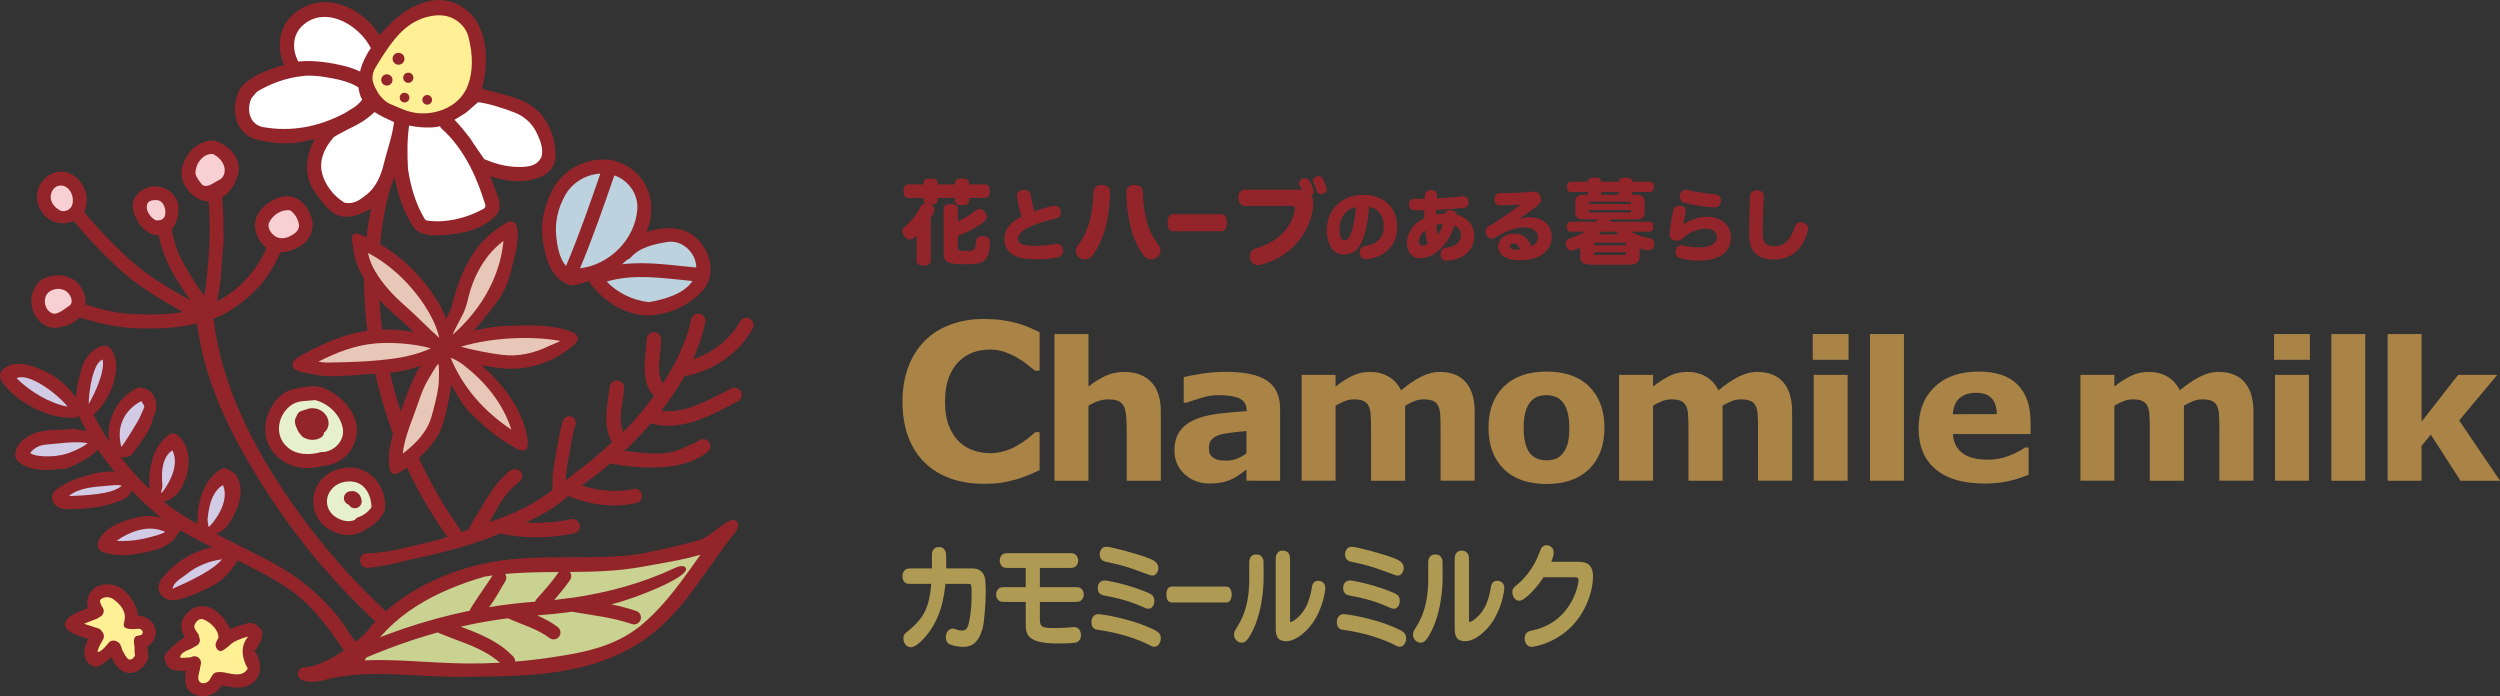 <?xml version="1.0" encoding="utf-8"?>
<!-- Generator: Adobe Illustrator 23.0.1, SVG Export Plug-In . SVG Version: 6.00 Build 0)  -->
<svg version="1.1" id="レイヤー_1" xmlns="http://www.w3.org/2000/svg" xmlns:xlink="http://www.w3.org/1999/xlink" x="0px"
	 y="0px" width="436.038px" height="121.437px" viewBox="0 0 436.038 121.437" style="enable-background:new 0 0 436.038 121.437;"
	 xml:space="preserve">
<rect x="0" y="0" width="436.038" height="121.437" fill="#333333" stroke="none"/>
<style type="text/css">
	.st0{fill:#93252A;}
	.st1{fill:#F8D0D3;}
	.st2{fill:#FFF095;}
	.st3{fill:#BCD3DF;}
	.st4{fill:#CAD291;}
	.st5{fill:#E7C8B8;}
	.st6{fill:#FFFFFF;}
	.st7{fill:#E6F0CE;}
	.st8{fill:#D1CBE5;}
	.st9{fill:#AE9A52;}
	.st10{fill:#A98446;}
</style>
<g>
	<g>
		<g>
			<g>
				<path class="st0" d="M72.633,111.305c-8.257-6.817-15.495-14.638-21.661-23.479c-6.775-9.71-12.32-20.471-13.745-32.242
					c2.324-0.854,4.449-2.299,6.375-4.027c2.763-2.476,4.558-5.498,5.811-8.813c0.223-0.653-0.123-1.366-0.777-1.589
					c-0.653-0.223-1.366,0.124-1.589,0.777c-1.623,4.447-4.934,8.537-9.213,10.625c0.854-3.324,0.762-6.881,1.163-10.28
					c-0.032-3.152-0.004-6.302-0.415-9.439c-0.062-0.668-0.648-1.153-1.315-1.091c-0.668,0.062-1.154,0.647-1.092,1.315
					c0.403,3.057,0.438,6.088,0.359,9.197c-0.04,1.791-0.211,3.468-0.402,5.293c-0.148,1.385-0.241,2.743-0.519,4.045
					c-1.264-1.644-2.295-3.475-3.385-5.269c-1.515-2.488-2.241-5.257-2.491-8.093c-0.101-0.661-0.711-1.125-1.372-1.024
					c-0.663,0.092-1.122,0.706-1.029,1.368c0.264,3.898,1.731,7.518,3.872,10.795c0.656,1.006,1.287,2.032,1.973,3.011
					c-3.766-2.16-7.543-4.3-10.778-7.293c-3.713-3.443-7.145-7.08-10.03-11.2c-0.373-0.557-1.124-0.708-1.682-0.335
					c-0.557,0.373-0.708,1.124-0.335,1.681c2.975,4.255,6.51,8.016,10.335,11.577c3.365,3.126,7.295,5.371,11.216,7.628
					c-3.144,0.497-6.365,0.505-9.567,0.281c-2.897-0.206-5.621-1.032-8.398-1.91c-1.332-0.426-2.422-1.24-3.591-1.933
					c0.006,0,0.013-0.007,0.02-0.007c-0.568-0.36-1.317-0.187-1.671,0.374c-0.36,0.568-0.188,1.317,0.374,1.67
					c1.711,1.226,3.585,2.112,5.643,2.705c3.11,0.895,6.164,1.578,9.373,1.649c3.578,0.074,6.786-0.007,10.263-0.85
					c1.397,10.99,6.734,21.091,12.8,30.318c6.572,10.015,14.626,18.871,23.809,26.49c0.524,0.467,1.329,0.407,1.797-0.116
					C73.216,112.577,73.157,111.772,72.633,111.305z"/>
				<path class="st0" d="M9.799,30.04c-2.489,0.59-3.992,3.33-3.118,5.742c1.103,3.025,4.393,4.134,7.096,2.219
					c1.356-0.803,1.488-3.228,1.231-4.254C14.435,31.438,12.288,29.45,9.799,30.04z"/>
				<path class="st1" d="M12.645,34.323c0.428,2.378-1.479,2.74-2.121,2.408C9.481,36.198,8.608,35.1,8.89,33.897
					c0.194-0.797,0.725-1.463,1.575-1.537C11.603,32.265,12.464,33.32,12.645,34.323z"/>
				<path class="st0" d="M30.951,35.214c-0.789-2.158-3.28-3.315-5.465-2.412c-1.489,0.608-2.621,2.082-2.284,3.709
					c0.476,2.299,2.482,5.05,5.104,4.398C30.486,40.746,31.647,37.144,30.951,35.214z"/>
				<path class="st1" d="M27.134,38.419c-1.003-0.56-1.825-1.825-1.439-2.865c0.225-0.587,1.06-0.704,1.71-0.646
					c0.747,0.068,1.187,0.728,1.342,1.384C29.01,37.351,28.841,38.63,27.134,38.419z"/>
				<path class="st0" d="M38.544,24.98c-0.598-0.295-1.164-0.588-1.933-0.46c-2.292,0.368-3.881,1.923-4.671,4.076
					c-0.409,1.097-0.375,2.201,0.047,3.234c0.703,1.723,2.352,3.145,4.221,3.301c0.655,0.076,3.96-0.203,5.301-4.644
					C42.186,28.242,40.587,25.984,38.544,24.98z"/>
				<path class="st1" d="M38.13,31.441c-0.846,0.383-1.793,1.283-2.659,0.906c-0.323-0.091-1.385-1.62-1.38-2.108
					c0.031-2.034,1.605-3.543,3.063-3.378c0.931,0.483,1.712,1.256,1.966,2.259C39.34,30.017,39.068,31.018,38.13,31.441z"/>
				<path class="st0" d="M51.773,34.63c-1.144-0.626-2.546-0.466-3.704,0.059c-2.024,0.914-3.942,2.762-3.56,5.228
					c0.483,3.117,3.713,5.611,7.939,2.953c1.526-0.925,2.426-2.797,1.977-4.548C54.029,36.808,53.19,35.422,51.773,34.63z"/>
				<path class="st1" d="M52.138,39.173c0.125,0.791-0.513,1.467-1.191,1.818c-0.045,0.036-1.897,1.3-3.343-0.098
					c-0.549-0.531-1.01-1.363-0.633-2.134c0.663-1.325,2.117-2.279,3.642-2.079C51.447,37.288,51.976,38.162,52.138,39.173z"/>
				<g>
					<g>
						<path class="st0" d="M12.27,48.478c-1.275-0.574-2.674-0.573-3.961-0.186c-2.388,0.724-3.358,3.576-2.564,5.88
							c0.474,1.365,1.437,2.447,2.94,2.908c0.616,0.184,1.204,0.105,1.775-0.005c4.687-0.905,4.6-4.313,4.394-5.219
							C14.514,50.417,13.678,49.104,12.27,48.478z"/>
						<path class="st1" d="M9.319,54.701c-1.642-0.405-2.072-2.992-0.597-3.912c1.024-0.651,2.58-0.555,3.346,0.538
							c0.555,0.791,0.708,1.805-0.319,2.214C11.497,53.766,10.029,54.876,9.319,54.701z"/>
					</g>
				</g>
			</g>
			<g>
				<path class="st0" d="M68.065,25.788c-4.877,11.104-5.556,23.736-3.414,35.553c2.042,11.234,6.264,22.138,12.835,31.504
					c0.176,0.252,0.651,0.925,1.088,1.253c0.509,0.381,1.133,0.313,1.464,0.179c0.862-0.347,1.127-0.565-0.383-2.804
					C72.551,81.25,68.071,69.208,66.586,56.875c-1.214-10.073-0.524-20.641,3.639-30.028c0.293-0.587,0.052-1.312-0.545-1.604
					C69.083,24.95,68.358,25.192,68.065,25.788L68.065,25.788z"/>
				<path class="st0" d="M96.903,27.139c-0.034-3.75-1.683-7.438-5.159-9.266c-2.446-1.292-7.737-2.246-7.678-2.468
					c0.897-3.4,1.044-7.071-0.256-10.319c-1.341-3.338-5-5.908-9.203-4.842c-3.553,0.901-6.079,3.202-8.436,5.919
					c-2.924-4.828-9.296-7.794-14.412-4.161c-3.063,2.184-3.656,6.144-2.217,9.347c-5.738,1.479-7.448,3.815-7.448,3.815
					c-2.022,3.1-1.409,8.131,2.611,9.159c2.831,0.715,5.624,0.952,8.508,0.31c0.572-0.132,1.149-0.266,1.727-0.407
					c-0.899,1.553-1.424,3.31-1.385,5.141c0.036,1.681,0.629,3.259,1.701,4.618c1.303,1.644,2.529,3.624,4.74,3.808
					c1.693,0.132,3.247-0.577,4.708-1.402c2.163-1.206,3.346-3.305,4.107-5.567c0.531,2.97,1.472,5.861,3.156,8.551
					c0.865,1.385,2.532,1.737,4.058,1.687c3.672-0.124,7.953-0.674,10.557-3.592c0.971-1.072,0.507-2.534,0.057-3.75
					c-0.375-0.998-0.761-1.997-1.171-2.985c3.001,0.975,6.212,1.343,9.18-0.042C96.019,30.06,96.913,28.626,96.903,27.139z"/>
				<path class="st2" d="M81.613,14.874c0.884-2.384,0.917-5.218,0.097-8.424c-0.482-1.878-2.15-3.369-4.153-3.708
					c-1.633-0.278-4.476,0.127-7.064,2.362c-2.282,1.972-4.396,5.736-4.886,6.49c-1.309,2.019-0.301,3.446,0.264,4.488
					c0.233,0.497,1.334,1.74,2.157,2.044c0.352,0.139,0.719,0.3,1.075,0.456c0.76,0.333,1.547,0.677,2.396,0.9
					C75.167,20.467,80.079,18.986,81.613,14.874z"/>
			</g>
			<g>
				<path class="st0" d="M118.122,39.92c-1.771-0.254-3.64-0.044-5.377,0.557c1.676-3.837,0.911-8.323-2.529-10.962
					c-0.99-0.754-2.084-1.24-3.217-1.491c-0.042-0.024-0.081-0.05-0.125-0.069c-0.232-0.099-0.48-0.118-0.711-0.07
					c-3.879-0.462-8.014,1.695-9.866,5.326c-1.358,2.671-2,5.472-1.662,8.334c0.351,3.151,1.448,7.408,5.055,8.238
					c0.509,0.115,2.473-0.66,3.048-0.783c0.041,0.14,0.106,0.276,0.203,0.397c2.62,3.594,7.177,6.225,11.648,5.498
					c2.838-0.456,5.502-1.689,7.639-3.859c1.271-1.287,1.909-3.059,1.674-4.807C123.504,43.212,121.235,40.36,118.122,39.92z"/>
				<g>
					<path class="st3" d="M116.423,42.2c2.54-0.411,4.937,1.863,5.011,4.334c0.001,0.042-0.001,0.082,0,0.123
						c-4.256-0.385-8.67-1.088-12.924-0.567c0.296-0.251,0.582-0.514,0.859-0.789c0.206-0.047,0.403-0.146,0.565-0.305
						C111.558,43.1,114.106,42.58,116.423,42.2z"/>
					<path class="st3" d="M98.572,34.053c1.261-2.257,3.674-3.642,6.142-3.77c-1.885,5.41-3.745,10.846-5.997,16.119
						c-1.154-1.333-1.523-3.495-1.702-5.157C96.755,38.766,97.313,36.305,98.572,34.053z"/>
					<path class="st3" d="M101.163,46.795c2.231-5.306,4.105-10.757,5.987-16.204c2.346,0.8,4.172,3.156,4.011,5.823
						C110.82,41.728,106.304,46.192,101.163,46.795z"/>
					<path class="st3" d="M113.177,52.698c-2.745-0.297-5.446-1.579-7.355-3.589c4.847-1.437,9.974-0.555,14.945-0.098
						C119.304,51.288,115.743,52.258,113.177,52.698z"/>
				</g>
			</g>
			<g>
				<path class="st0" d="M25.871,114.537l-0.05-0.717c-0.066-0.35-0.084-0.712-0.138-1.066c0.899-0.469,1.499-1.439,1.482-2.467
					c-0.013-1.739-1.516-2.851-3.083-2.894c-0.125-1.635-1.173-3.193-2.338-4.311c-1.006-0.964-2.471-1.35-3.861-1.101
					c-0.648,0.116-1.247,0.367-1.721,0.894c-0.775,0.85-1.239,1.993-0.792,3.198c-1.223,0.437-2.464,0.872-3.48,1.713l-0.384,0.526
					c-0.273,0.454-0.194,1.03,0.172,1.396l0.408,0.378c1.009,0.685,2.174,0.99,3.315,1.347c-0.696,1.338-1.092,2.97-0.024,4.224
					l0.874,0.565c0.264,0.111,0.577,0.116,0.849,0.005l0.611-0.292c0.608-0.391,1.172-0.835,1.723-1.295
					c0.448,0.974,1.018,1.895,2.009,2.432c1.499,0.815,3.232-0.121,4.015-1.465l0.23-0.363
					C25.825,115.031,25.882,114.794,25.871,114.537z"/>
				<path class="st2" d="M22.421,114.98c-0.491-0.299-0.698-0.944-1.023-1.447l-0.369-0.993c-0.098-0.269-0.302-0.48-0.545-0.614
					l-0.169-0.081c-0.39-0.193-0.863-0.159-1.209,0.095c0,0-1.633,2.111-2.102,1.704l-0.017,0.011l-0.001-0.001
					c0.1-0.328,0.218-0.665,0.359-0.981l0.638-1.165c0.249-0.449,0.156-0.988-0.189-1.344c-0.14-0.276-0.39-0.49-0.689-0.581
					l-0.602-0.183l0.014,0.004c-0.616-0.198-1.236-0.4-1.854-0.607c0.735-0.329,1.503-0.586,2.249-0.885l0.774-0.481
					c0.385-0.331,0.506-0.877,0.304-1.341l-0.382-0.609c-0.042-0.402-0.519-0.845,0.393-1.194c0.662-0.262,1.372-0.091,1.879,0.303
					c1.065,0.817,2.226,2.007,1.811,3.762c-0.012,0.038-0.014,0.076-0.022,0.114c-0.102,0.244-0.125,0.524-0.031,0.796
					c0.206,0.6,2.064,0.48,2.383,0.412c0.347-0.059,0.762,0.098,0.887,0.568c0.032,0.144-0.127,0.32-0.209,0.489l-0.835,0.194
					c-0.049,0.014-0.117,0.039-0.17,0.068c-0.58,0.286-0.223,1.858-0.223,1.858c-0.019,0.308,0.008,0.614,0.006,0.913l0.077,0.573
					l-0.19,0.289C23.147,114.903,22.761,115.188,22.421,114.98z"/>
			</g>
			<g>
				<path class="st0" d="M44.336,113.455c0.623-0.378,0.799-1.056,1.145-1.652c0.19-0.33,0.203-0.715,0.27-1.083l-0.039-0.609
					c-0.05-0.374-0.835-0.986-0.973-1.118l-0.559-0.274c-0.214-0.081-0.432-0.102-0.652-0.064l-0.41,0.069
					c-0.926,0.275-2.019,0.555-2.996,1.001c-0.188-0.493-0.455-0.966-0.779-1.403c-1.031-1.419-2.439-2.729-4.316-2.598
					c-1.452,0.111-2.645,1.136-3.195,2.402c-0.425,0.989-0.144,2.073,0.373,3.012c-1.105,0.629-2.024,1.541-2.923,2.423
					l-0.368,0.426c-0.241,0.3-0.32,0.709-0.197,1.09l0.175,0.501c0.03,0.099,0.064,0.184,0.116,0.259l0.306,0.466
					c0.151,0.24,0.385,0.401,0.658,0.484l0.528,0.131c0.643,0.092,1.299,0.125,1.948,0.088c-0.296,1.521-0.325,3.134,1.242,4.004
					c1.696,0.942,4.056,0.269,4.965-1.46c1.442,0.215,2.863,0.666,4.404,0.116C45.851,118.679,45.844,115.467,44.336,113.455z"/>
				<path class="st2" d="M38.506,117.205l-0.654,0.04c-0.279,0.034-0.533,0.181-0.718,0.393l-0.433,0.689
					c0.004-0.014,0.008-0.027,0.013-0.041c-0.238,0.779-1.327,1.119-1.812,0.702c-0.689-0.583-0.075-1.665,0.001-2.553l0.15-0.686
					c0.014-0.145,0.005-0.312-0.04-0.46c-0.174-0.606-0.798-0.959-1.403-0.786l-0.47,0.171c-0.434,0.003-0.849,0.04-1.277,0.074
					l-0.444-0.059c0.056-0.811,0.947-1.127,1.934-1.549l1.082-0.611c0.274-0.215,0.437-0.554,0.442-0.911l-0.256-0.974
					c-0.303-0.526-0.899-1.02-0.689-1.613c0.227-0.648,0.882-1.329,1.665-0.957c1.212,0.56,2.555,1.808,2.503,3.193
					c-0.186,0.264-0.337,0.556-0.444,0.884c-0.183,0.601,0.159,1.243,0.761,1.426c0.344,0.105,1.785-1.098,1.818-1.198
					c0.677-0.605,1.662-0.911,2.515-1.216l0.531-0.12c-1.44,1.689-1.084,3.761-0.068,5.561
					C42.165,118.378,40.081,117.326,38.506,117.205z"/>
			</g>
			<g>
				<path class="st0" d="M126.455,91.248c-0.258,0.171-3.434,2.689-4.24,2.878c-2.538,0.784-9.511,2.321-10.405,2.457
					c-9.32,1.38-18.633-0.322-27.845,1.808c-7.663,1.774-15.193,5.602-20.023,11.805c-0.642,0.874-6.782,6.108-10.903,6.188
					c-0.663,0.065-1.135,0.651-1.069,1.314c0.107,1.094,1.95,1.465,3.969,1.057c8.071-2.265,16.102-0.624,24.57-0.703
					c11.099-0.112,22.285-0.004,31.688-6.362c7.091-4.802,10.834-12.444,16.056-18.863C129.26,91.593,128.688,89.767,126.455,91.248
					z"/>
				<path class="st4" d="M112.132,108.793c-3.815,3.28-8.42,4.608-13.137,5.416c-6.593,1.122-12.925,1.702-19.809,1.462
					c-5.352-0.174-10.494-0.723-15.578-0.494c4.106-7.927,12.68-12.242,20.957-14.613c9.108-1.537,18.384-0.013,27.533-1.725
					c3.378-0.625,6.778-1.119,10.073-2.092C119.162,100.93,116.307,105.221,112.132,108.793z"/>
				<path class="st0" d="M119.629,99.087c-0.297-0.592-1.313-0.329-1.905-0.032c-5.68,2.665-11.699,4.303-17.928,5.204
					c-0.124-0.023-2.551,0.329-3.121,0.39c0.966-1.114,1.883-2.265,2.739-3.468c0.385-0.545,0.264-1.297-0.281-1.683
					c-0.544-0.386-1.3-0.25-1.686,0.295c-1.132,1.655-2.472,3.139-3.798,4.627c-0.154,0.146-0.255,0.328-0.312,0.522
					c-2.719,0.198-5.399,0.52-8.046,0.956c1.111-1.395,1.905-3.039,2.853-4.535c0.331-0.572,0.143-1.309-0.429-1.64
					c-0.569-0.345-1.309-0.143-1.654,0.426c-1.154,1.82-4.166,5.993-4.132,6.368c-7.871,1.605-15.432,4.226-22.719,7.68
					c-0.639,0.163-1.022,0.832-0.845,1.473c0.178,0.642,0.85,1.011,1.477,0.83c5.349-2.527,10.837-4.625,16.494-6.189
					c4.011,1.752,8.449,2.709,11.59,5.977c0.541,0.401,1.29,0.294,1.691-0.247c0.398-0.526,0.276-1.279-0.251-1.676
					c-2.498-2.578-5.746-3.838-9.016-5.068c2.706-0.616,5.451-1.106,8.238-1.459c0.072,0.044,0.149,0.082,0.233,0.111
					c2.382,1.051,4.965,1.762,7.068,3.366c0.548,0.371,1.289,0.231,1.664-0.331c0.371-0.548,0.217-1.292-0.331-1.664
					c-1.087-0.813-2.281-1.433-3.516-1.978c2.034-0.154,4.052-0.363,6.051-0.645c3.535,0.623,7.129,0.985,10.536,2.173
					c0.641,0.161,1.297-0.214,1.459-0.855c0.179-0.653-0.21-1.312-0.852-1.474c-1.406-0.489-2.841-0.839-4.29-1.125
					C110.618,104.471,120.389,100.601,119.629,99.087z"/>
			</g>
			<g>
				<path class="st0" d="M92.058,76.896c-0.724-5.276-4.155-9.704-8.111-13.217c1.059,0.213,2.135,0.394,3.242,0.521
					c4.607,0.534,9.018-0.858,12.507-3.684c1.92-1.507,0.954-2.223-0.181-2.711c-3.176-1.193-6.574-1.054-9.964-1.006
					c-2.352,0.031-4.642,0.323-6.873,0.861c1.46-1.733,2.929-3.469,4.291-5.406c1.283-1.82,1.901-3.787,2.417-5.984
					c0.538-2.301,1.242-4.586,0.744-6.849c-0.208-0.621-0.872-0.947-1.492-0.738c-0.255,0.086-0.957,0.574-1.112,0.704
					c-4.936,2.977-7.359,8.336-8.703,13.97c-0.194,0.82-0.664,1.499-0.998,2.263c-0.903-2.401-2.411-4.617-4.02-6.581
					c-2.695-3.305-6.174-6.065-10.11-7.763c-0.665-0.22-2.91-1.705-2.165,1.391c0.206,3.443,2.032,6.427,4.137,9.033
					c1.076,1.341,2.329,2.446,3.673,3.604c1.002,0.859,1.924,1.742,2.836,2.61c-2.252-0.409-4.55-0.551-6.885-0.353
					c-4.694,0.393-8.897,2.28-12.912,4.512c-1.445,0.705-2.332,2.304,0.469,2.902c1.36,0.173,2.663,0.577,4.046,0.631
					c2.963,0.118,5.803-0.324,8.748-0.413c2.669-0.084,5.34-0.511,7.824-1.424c-0.378,0.458-0.725,0.95-0.999,1.523
					c-1.121,2.304-1.845,4.431-2.687,6.769c-1.134,3.144-2.316,6.326-1.846,9.642c0.017,0.082,0.237,1.73,2.041,0.522
					c2.488-1.679,4.785-3.633,6.402-6.256c1.27-2.05,2.282-8.162,2.341-8.914c0.463,0.964,1.88,3.47,2.921,4.546
					c2.287,2.371,4.788,4.582,7.671,6.201C91.007,78.836,92.169,79.138,92.058,76.896z"/>
				<path class="st5" d="M97.706,59.466c-0.353,0.264-1.51,0.657-1.904,0.85c-2.569,1.265-5.292,1.925-8.234,1.575
					c-2.242-0.274-5.079-0.849-7.17-1.414C85.478,58.924,92.489,58.496,97.706,59.466z"/>
				<path class="st5" d="M87.818,42.013c-0.298,3.204-1.693,10.011-8.867,16.377c0.373-1.086,1.562-2.992,2.016-4.08
					c0.499-1.217,0.707-2.507,1.102-3.788C83.14,47.134,85.03,44.107,87.818,42.013z"/>
				<path class="st5" d="M70.637,53.32c-2.106-1.836-3.816-3.692-5.231-6.05c-0.604-1.001-0.98-2.065-1.234-3.164
					c2.978,1.556,5.609,3.791,7.775,6.349c1.958,2.299,4.026,5.493,4.676,8.483C74.76,57.324,72.597,55.017,70.637,53.32z"/>
				<path class="st5" d="M57.063,63.236c-0.516,0.005-1.027-0.064-1.537-0.157c3.116-1.579,6.349-2.863,9.926-3.176
					c3.042-0.266,6.803,0.06,9.679,0.839c-1.579,0.8-4.089,1.448-5.877,1.713C65.143,63.061,61.168,63.184,57.063,63.236z"/>
				<path class="st5" d="M75.364,72.307c-0.728,2.927-2.804,5.048-5.106,6.808c0.222-2.195,1.022-4.377,1.831-6.485
					c0.908-2.342,1.456-4.663,2.792-6.761c0.407-0.633,1.06-1.885,1.562-2.433c0.212,0.694,0.089,2.126,0.098,2.867
					C76.56,68.105,75.443,72.004,75.364,72.307z"/>
				<path class="st5" d="M78.598,62.409c0.405,0.121,1.312,0.552,2.177,1.198c3.822,2.962,6.909,6.656,8.422,11.335
					C84.481,71.801,80.772,67.657,78.598,62.409z"/>
			</g>
			<path class="st0" d="M131.231,57.36c0.365-0.604,0.185-1.373-0.403-1.751c-0.59-0.364-1.373-0.185-1.738,0.42
				c-1.72,3.127-4.782,5.527-8.199,6.618c0.944-2.099,1.683-4.29,2.163-6.586c0.055-0.689-0.47-1.304-1.159-1.359
				c-0.69-0.055-1.304,0.47-1.36,1.159c-0.94,4.02-2.696,7.634-4.961,11.051c-1.249-2.302-0.27-5.116-0.261-7.605
				c0.055-0.69-0.469-1.305-1.158-1.36c-0.69-0.055-1.304,0.47-1.36,1.16c-0.132,3.172-1.128,6.788,0.898,9.574
				c0.111,0.146,0.247,0.261,0.397,0.346c-0.971,1.316-2.011,2.608-3.101,3.888c-0.75,0.886-1.516,1.678-2.298,2.433
				c-0.999-2.386,0.014-5.113,0.161-7.626c0.055-0.689-0.469-1.304-1.159-1.359c-0.689-0.055-1.304,0.47-1.359,1.159
				c-0.361,3.149-1.288,6.747,0.417,9.622c-0.543,0.489-1.093,0.979-1.648,1.487c-1.505,1.38-3.075,2.568-4.668,3.752
				c-0.676,0.572-1.116,0.932-1.777,1.361c0.05-1.338,0.275-2.663,0.547-4.028c0.388-1.927,0.543-3.791,1.167-5.603
				c0.209-0.599-0.109-1.255-0.708-1.463c-0.599-0.208-1.255,0.109-1.463,0.708c-0.766,2.39-1.024,4.81-1.497,7.364
				c-0.285,1.524-0.415,2.974-0.322,4.467c-0.035,0.098-0.057,0.203-0.058,0.317c-3.229,2.425-6.737,4.161-10.54,5.405
				c-0.14,0.045-0.278,0.093-0.417,0.14c1.258-2.088,1.912-3.879,3.953-5.948c0.422-0.427,2.496-1.694,1.545-2.764
				c-0.462-0.52-1.2-0.685-1.765-0.278c-0.609,0.352-1.703,1.457-2.138,1.973c-1.573,1.864-2.575,3.84-4.193,6.397
				c-0.389,0.599-0.638,1.267-1.001,1.907c-2.014,0.745-4.021,1.481-6.081,2.015c-3.83,0.851-7.718,2.074-11.503,2.146
				c-0.703-0.071-1.314,0.442-1.383,1.131c-0.069,0.688,0.427,1.312,1.129,1.383c2.38,0.016,7.545-1.394,7.656-1.418
				c5.532-1.168,10.559-2.444,15.641-4.535c4.3,0.9,8.802,0.879,13.09-0.096c0.659-0.236,0.993-0.959,0.757-1.617
				c-0.235-0.658-0.958-0.993-1.616-0.757c-2.547,0.521-5.151,0.701-7.737,0.538c2.491-1.119,4.79-2.43,6.901-4.204
				c0.169-0.144,0.339-0.283,0.51-0.423c3.755,1.591,8.139,2.168,12.081,1.161c0.648-0.282,0.935-1.024,0.65-1.657
				c-0.282-0.648-1.024-0.934-1.657-0.65c-2.863,0.539-5.913,0.235-8.723-0.671c1.679-1.244,3.361-2.437,4.943-3.831
				c11.999,2.072,15.648-1.113,16.922-1.962c0.574-0.392,0.726-1.164,0.335-1.753c-0.392-0.574-1.179-0.728-1.753-0.335
				c-0.642,0.492-2.819,1.346-3.288,1.55c-3.056,1.315-6.709,0.623-9.89,0.246c0.24-0.16,0.525-0.27,0.734-0.479
				c1.394-1.383,2.746-2.811,4.026-4.289c5.311,1.591,10.635-1.481,15.252-3.876c0.603-0.374,0.771-1.161,0.41-1.747
				c-0.375-0.588-1.16-0.771-1.749-0.396c-3.731,1.824-7.854,4.414-12.096,3.82c1.511-1.92,2.885-3.924,4.064-6.025
				C124.24,64.767,128.859,61.712,131.231,57.36z"/>
			<g>
				<path class="st6" d="M68.688,21.287c-1.117-0.516-2.313-1.048-3.366-1.745c-0.935,0.888-1.953,1.649-3.144,2.262
					c-1.061,0.548-2.049,1.014-3.102,1.6c-0.29,0.16-0.567,0.33-0.841,0.499c-1.867,2.061-2.614,4.391-2.023,6.469
					c0.55,1.943,1.96,3.783,3.771,4.922c0.071,0.044,0.149,0.074,0.231,0.088c1.543,0.267,2.621-0.578,3.572-1.322
					c1.993-1.536,2.729-3.704,3.191-5.626c0.2-0.816,0.436-1.631,0.664-2.418c0.441-1.522,0.886-3.094,1.087-4.72
					C68.715,21.293,68.702,21.29,68.688,21.287z"/>
			</g>
			<g>
				<path class="st6" d="M56.999,10.905c1.993,0.308,4.001,0.706,5.8,1.57c0.186-0.832,0.5-1.619,0.88-2.385
					c0.299-0.601,0.616-1.169,1.003-1.718c-0.023-0.033-0.058-0.064-0.075-0.1c-1.333-2.585-4.124-4.721-6.794-5.211
					c-1.898-0.348-3.622,0.115-4.985,1.339c-1.708,1.523-2.01,3.976-0.814,6.33C53.665,10.565,55.339,10.65,56.999,10.905z"/>
				<path class="st6" d="M53.316,13.205c-0.186,0.016-1.548,0.194-1.627,0.208c-2.396,0.417-4.751,1.3-6.813,2.556
					c-0.059,0.036-0.112,0.081-0.156,0.134l-0.803,0.956c-0.039,0.047-0.071,0.098-0.096,0.153c-0.515,1.17-0.507,2.507,0.02,3.489
					c0.429,0.801,1.153,1.31,2.091,1.472c4.837,0.852,9.671-0.001,14.368-2.537c0.021-0.011,0.042-0.023,0.06-0.037
					c0.456-0.316,0.927-0.608,1.399-0.867c0.026-0.014,0.051-0.031,0.074-0.048c0.536-0.4,0.981-0.831,1.35-1.304
					c-0.086-0.15-0.181-0.291-0.254-0.454c0.031,0.052-0.38-1.044-0.412-1.689c-1.749-1.093-3.824-1.469-5.868-1.808
					C55.536,13.242,54.422,13.169,53.316,13.205z"/>
			</g>
			<g>
				<path class="st6" d="M93.606,23.177c-0.748-1.612-2.166-2.911-3.89-3.563c-2.434-0.926-4.486-1.549-6.319-1.788
					c-0.087-0.001-1.783,1.661-2.48,2.062c-0.579,0.334-1.097,0.679-1.642,1c0.948,0.99,1.814,2.061,2.658,3.144
					c0.804,1.266,1.688,2.481,2.527,3.726c1.87,0.789,3.536,1.219,5.158,1.326c1.555,0.087,3.87,0.217,4.779-1.628
					c0.019-0.037,0.033-0.075,0.044-0.114C94.853,25.826,94.132,24.295,93.606,23.177z"/>
			</g>
			<g>
				<path class="st6" d="M84.633,35.673c-1.195-3.87-3.295-9.454-7.718-13.336c-0.077-0.094-0.127-0.205-0.16-0.323
					c-1.079,0.284-2.196,0.256-3.305,0.181c-0.71-0.047-1.407-0.159-2.099-0.3c-0.349,2.525-0.328,5.051-0.19,7.576
					c0.464,3.06,1.303,6.03,2.899,8.696c0.098,0.165,0.267,0.277,0.458,0.303c3.095,0.438,6.672-0.31,9.815-2.051
					C84.597,36.273,84.722,35.962,84.633,35.673z"/>
			</g>
			<g>
				<path class="st0" d="M61.455,81.555c-3.298-0.251-6.447,1.951-6.783,5.308c-0.23,2.279,0.826,4.422,2.922,5.566
					c1.992,1.104,4.165,1.274,6.016,0.025c0.136-0.063,0.251-0.15,0.349-0.251c1.395-0.626,2.544-1.752,3.154-3.164
					C67.589,85.567,65.22,81.841,61.455,81.555z"/>
				<path class="st7" d="M64.79,88.46c-0.58,0.863-1.409,1.448-2.384,1.775c-0.222,0.098-0.395,0.256-0.516,0.445
					c-1.096,0.455-2.281,0.179-3.358-0.509c-1.139-0.724-1.727-2.097-1.438-3.364c0.305-1.309,1.395-2.413,2.777-2.71
					c1.233-0.262,2.564-0.15,3.511,0.774C64.383,85.841,64.742,87.146,64.79,88.46z"/>
				<path class="st0" d="M62.915,86.69c-0.007-0.021-0.018-0.036-0.026-0.056c-0.001-0.002-0.002-0.004-0.003-0.005
					c-0.03-0.076-0.063-0.147-0.103-0.213c0.03,0.062,0.06,0.125,0.089,0.187c-0.028-0.062-0.059-0.122-0.095-0.182l-0.004-0.018
					c-0.14-0.219-0.333-0.388-0.563-0.531c-0.298-0.215-0.66-0.268-0.991-0.189c-0.052-0.002-0.103-0.006-0.156-0.001
					c-0.658,0.064-1.144,0.656-1.08,1.314c0.048,0.495,0.395,0.892,0.843,1.032c0.229,0.414,0.692,0.669,1.192,0.612
					c0.667-0.076,1.133-0.675,1.058-1.333c-0.037-0.234-0.091-0.454-0.183-0.665C62.9,86.659,62.907,86.674,62.915,86.69z"/>
			</g>
			<g>
				<path class="st0" d="M56.656,67.761c-1.736-0.757-3.573-0.275-5.34,0.079c-2.134,0.431-3.749,2.251-4.512,4.229
					c-0.942,2.409-0.69,5.194,1.2,7.216c2.236,2.375,5.454,2.78,8.361,1.958c2.567-0.113,4.749-1.847,5.575-4.27
					C63.298,73.043,60.14,69.293,56.656,67.761z"/>
				<path class="st7" d="M56.433,78.84c-0.083-0.009-0.167-0.012-0.254-0.003c-0.031,0.008-0.063,0.015-0.094,0.022
					c-0.055,0.001-0.11,0.005-0.165,0.003c-0.15,0.015-0.29,0.06-0.417,0.126c-1.951,0.39-4.032,0.352-5.602-1.209
					c-2.164-2.145-1.312-5.683,1.036-7.212c1.174-0.77,2.643-0.582,3.981-0.793c2.372,0.563,4.561,2.656,4.892,5.101
					C60.07,76.869,58.375,78.632,56.433,78.84z"/>
				<path class="st0" d="M53.398,71.414l-0.938,0.293c-0.271,0.117-0.492,0.33-0.616,0.604l-0.38,0.853
					c-0.123,0.798,0.29,1.523,0.619,2.216l0.561,0.691c0.147,0.167,0.339,0.279,0.548,0.349l0.376,0.144
					c0.73,0.251,1.56,0.19,2.241-0.159c0.414-0.171,0.677-0.551,0.728-0.971c0.764-0.58,0.981-1.637,0.582-2.531
					C56.461,71.426,54.832,70.84,53.398,71.414z"/>
			</g>
			<g>
				<g>
					<path class="st0" d="M13.63,69.909c-1.404-2.182-3.304-3.991-5.714-5.109c-2.255-1.049-5.29-2.269-7.452-0.329l-0.225,0.305
						C0.081,64.989-0.002,65.244,0,65.504l0.108,0.699c1.367,2.235,3.598,3.854,5.977,5.044c2.074,1.038,4.204,1.654,6.499,1.616
						c0.647,0.147,1.289-0.269,1.436-0.917C14.084,71.648,13.941,70.245,13.63,69.909z"/>
					<path class="st8" d="M2.894,65.954c2.043-0.998,6.903,2.517,8.905,4.963C8.736,70.401,5.074,68.199,2.894,65.954z"/>
					<path class="st0" d="M16.975,75.703c-1.318-0.589-2.808-0.617-4.21-0.921c-2.316,0.325-4.717-0.035-6.922,0.854
						c-1.4,0.572-2.768,1.615-3.122,3.167L2.646,79.41c0.002,0.26,0.074,0.51,0.228,0.716l0.244,0.337
						c2.342,2.036,5.716,1.508,8.541,1.244c2.027-0.858,4.163-1.841,5.615-3.534c0.175-0.251,0.238-0.546,0.204-0.83
						c0.003-0.006,0.008-0.009,0.01-0.015C17.797,76.739,17.566,76.012,16.975,75.703z"/>
					<path class="st8" d="M10.798,79.348c-1.449,0.294-2.98,0.34-4.483,0.086c-0.367-0.064-0.716-0.241-1.067-0.392
						c0.624-0.879,1.622-1.411,2.744-1.493c2.256-0.179,5.186-0.658,7.307-0.256C14.197,78.18,12.145,79.067,10.798,79.348z"/>
					<path class="st0" d="M19.515,61.069l-0.576-0.585c-0.179-0.115-0.386-0.181-0.598-0.192l-0.657,0.075
						c-1.488,0.556-2.511,1.606-3.213,3.215c-0.837,2.663-1.606,5.558-1.008,8.348c0.145,0.504,0.597,0.835,1.095,0.862
						c0.519,0.336,1.211,0.223,1.591-0.271c2.491-2.245,4.061-5.401,4.102-8.836C20.262,62.752,19.948,61.883,19.515,61.069z"/>
					<path class="st8" d="M15.467,70.49c0.007-2.3,0.789-7.319,2.444-7.768C18.308,64.928,16.529,68.584,15.467,70.49z"/>
					<path class="st0" d="M25.658,67.912c-0.195-0.116-0.412-0.167-0.626-0.165c-0.279-0.172-0.626-0.235-0.964-0.137
						c-3.93,1.711-6.222,6.809-4.615,10.883l0.133,0.462c0.101,0.347,0.352,0.64,0.692,0.77c0,0,2.253,0.36,2.919-0.656
						c1.328-2.012,3.049-3.783,3.505-6.211c0.045-0.242,0.237-0.444,0.33-0.701C27.59,70.588,27.165,68.686,25.658,67.912z"/>
					<path class="st8" d="M25.145,71.066c-0.376,0.86-0.719,1.752-1.185,2.523c-0.768,1.272-1.911,3.205-2.792,4.369
						c-1.525-5.837,3.497-7.996,3.5-7.997C24.8,70.335,25.297,70.734,25.145,71.066z"/>
					<path class="st0" d="M22.449,83.188c-0.049-0.017-0.099-0.025-0.149-0.035c-0.076-0.087-0.161-0.167-0.263-0.232
						c-2.585-1.36-5.635-0.363-8.233,0.43c-1.465,0.455-2.879,1.23-4.122,2.131l-0.276,0.31c-0.16,0.203-0.256,0.449-0.276,0.706
						l-0.018,0.298C9.111,86.9,9.12,87.002,9.138,87.101l0.042,0.218c0.052,0.215,0.149,0.405,0.291,0.573l0.48,0.435
						c0.461,0.295,0.957,0.495,1.497,0.485c3.587-0.046,7.066-0.249,10.364-1.871c0.857-0.426,1.122-1.389,1.399-2.231
						C23.425,84.075,23.081,83.392,22.449,83.188z"/>
					<path class="st8" d="M12.023,86.523c1.664-1.47,4.473-1.601,6.563-1.79c0.627-0.05,2.055-0.244,2.649-0.027
						C19.599,86.294,14.626,86.403,12.023,86.523z"/>
					<path class="st0" d="M31.625,76.527l-0.721-0.689c-0.4-0.302-0.942-0.333-1.365-0.064l-0.575,0.427
						c-2.241,1.994-2.971,5.242-2.938,8.133c0.004,0.171,0.044,0.333,0.112,0.479c-0.147,0.344-0.135,0.751,0.072,1.095
						c0.1,0.201,0.19,0.405,0.29,0.606l0.303,0.507c0.142,0.2,0.339,0.341,0.561,0.422l0.268,0.099
						c0.235,0.089,0.497,0.096,0.748,0.024l0.463-0.133c1.174-0.413,2.155-1.208,2.766-2.303
						C33.092,82.5,33.573,79.041,31.625,76.527z"/>
					<path class="st8" d="M29.49,84.01c-0.244,0.443-0.966,1.768-1.402,1.995c-0.035-0.071,0.277-1.146,0.243-1.217
						c0.067-0.154-0.769-4.589,1.717-6.248C30.935,80.214,30.395,82.357,29.49,84.01z"/>
					<path class="st0" d="M41.112,82.72l-1.173-0.743c-0.376-0.331-0.914-0.403-1.356-0.167l-0.606,0.383
						c-2.384,1.82-3.357,5.004-3.541,7.889c-0.009,0.171,0.019,0.336,0.076,0.486c-0.172,0.332-0.191,0.739-0.011,1.098
						c0.084,0.208,0.159,0.417,0.244,0.625l0.264,0.528c0.125,0.21,0.312,0.365,0.526,0.463l0.261,0.12
						c0.228,0.106,0.489,0.133,0.744,0.08l0.471-0.098c1.202-0.324,2.24-1.042,2.933-2.089C41.62,88.784,42.866,85.374,41.112,82.72
						z"/>
					<path class="st8" d="M37.915,90.02c-0.276,0.423-1.096,1.689-1.549,1.884c-0.029-0.074-0.143-1.125-0.172-1.198
						c0.079-0.149,0.085-4.632,2.689-6.099C39.642,86.342,38.942,88.439,37.915,90.02z"/>
					<path class="st0" d="M31.5,90.849c-0.47-0.47-1.231-0.468-1.7,0.001c-0.089,0.085-0.516-0.052-0.711-0.149
						c-2.277-1.199-4.973-0.669-7.274,0.142c-1.847,0.65-3.851,1.657-4.652,3.579l-0.097,0.351c-0.108,0.49,0.09,0.996,0.504,1.273
						l0.25,0.178c3.021,1.14,6.38,0.45,9.395-0.349c1.019-0.264,1.945-0.813,2.8-1.467c0.648-0.5,0.835-1.368,1.496-1.863
						C31.97,92.08,31.969,91.319,31.5,90.849z"/>
					<path class="st8" d="M26.272,93.665c-1.925,0.521-3.931,0.787-5.933,0.665c2.131-1.572,5.363-2.751,7.89-1.779
						c0.014,0.008,0.567,0.193,0.58,0.2C28.291,93.153,26.919,93.486,26.272,93.665z"/>
					<path class="st0" d="M41.29,95.906c-0.446-0.305-2.076-0.793-2.631-0.762c-4.029,0.466-7.71,2.387-10.367,5.681
						c-0.694,0.847-1.007,2.002-0.133,3.002c0.673,0.776,1.737,0.99,2.709,0.781c2.233-0.468,4.197-1.401,6.264-2.479
						c2.015-1.042,3.268-2.772,4.475-4.55C41.981,97.032,41.846,96.277,41.29,95.906z"/>
					<path class="st8" d="M30.09,102.715c0.202-1.249,1.493-1.8,2.372-2.513c1.768-1.45,3.957-2.358,6.248-2.644
						C36.659,100.095,30.162,102.568,30.09,102.715z"/>
				</g>
				<path class="st0" d="M62.306,112.365c-0.556-0.855-1.479-2.055-2.019-2.923c-1.318-2.102-3.37-4.278-5.261-6.027
					c-4.273-3.969-9.159-6.156-14.182-8.701c-5.063-2.566-9.949-4.838-14.193-8.867c-4.934-4.691-8.879-9.793-11.417-15.892
					c-0.239-0.619-0.937-0.93-1.556-0.691c-0.619,0.239-0.922,0.931-0.691,1.556c2.839,6.871,7.334,12.526,13.04,17.699
					c4.588,4.163,9.864,6.239,15.106,9.033c4.322,2.298,8.642,4.165,12.321,7.674c2.392,2.27,5.122,5.994,6.779,8.679
					C61.399,115.795,63.573,114.312,62.306,112.365z"/>
			</g>
		</g>
		<g>
			<path class="st0" d="M68.47,10.249c0,0.575,0.461,1.036,1.037,1.036c0.575,0,1.036-0.461,1.036-1.036
				c0-0.575-0.461-1.037-1.036-1.037C68.931,9.212,68.47,9.673,68.47,10.249L68.47,10.249z"/>
			<path class="st0" d="M70.325,13.561c0,0.493,0.395,0.888,0.888,0.888c0.493,0,0.889-0.395,0.889-0.888
				c0-0.493-0.395-0.889-0.889-0.889C70.72,12.672,70.325,13.068,70.325,13.561L70.325,13.561z"/>
			<path class="st0" d="M66.491,13.94c0,0.547,0.438,0.985,0.985,0.985c0.546,0,0.984-0.438,0.984-0.985
				c0-0.546-0.438-0.984-0.984-0.984C66.929,12.956,66.491,13.394,66.491,13.94L66.491,13.94z"/>
			<path class="st0" d="M69.714,17.025c0,0.468,0.375,0.844,0.843,0.844c0.468,0,0.845-0.376,0.845-0.844
				c0-0.468-0.376-0.844-0.845-0.844C70.089,16.181,69.714,16.557,69.714,17.025L69.714,17.025z"/>
			<path class="st0" d="M73.666,17.413c0,0.468,0.375,0.844,0.843,0.844c0.468,0,0.845-0.376,0.845-0.844
				c0-0.469-0.376-0.844-0.845-0.844C74.041,16.569,73.666,16.944,73.666,17.413L73.666,17.413z"/>
		</g>
	</g>
	<g>
		<g>
			<path class="st9" d="M169.432,99.138c0.549,0,1.188,0,1.808,0.624c0.515,0.525,0.692,1.088,0.692,3.527
				c0,1.633-0.247,5.301-0.585,6.45c-0.763,2.539-1.968,3.084-3.405,3.084c-0.746,0-2.146-0.222-2.642-0.686
				c-0.196-0.182-0.338-0.565-0.338-1.007c0-0.625,0.355-1.492,1.243-1.492c0.194,0,0.266,0.04,0.39,0.08
				c0.442,0.181,0.886,0.262,1.205,0.262c0.549,0,0.832-0.282,1.046-0.826c0.142-0.403,0.622-2.278,0.622-5.522
				c0-0.343,0-1.471-0.125-1.653c-0.107-0.142-0.179-0.142-0.711-0.142h-3.742c-0.195,1.895-0.656,6.248-3.831,9.594
				c-0.566,0.605-1.489,1.451-2.2,1.451c-0.781,0-1.294-0.725-1.294-1.572c0-0.584,0.213-0.766,0.834-1.27
				c2.8-2.277,3.671-4.131,4.027-8.203h-3.122c-0.94,0-1.136,0-1.367-0.161c-0.266-0.181-0.532-0.544-0.532-1.189
				c0-0.383,0.107-0.686,0.338-0.968c0.319-0.382,0.603-0.382,1.561-0.382h3.245c0-0.423-0.037-2.359,0-2.641
				c0.053-0.363,0.301-1.088,1.258-1.088c0.836,0,1.083,0.685,1.154,0.927c0.106,0.443,0.072,2.197,0.072,2.802H169.432z"/>
			<path class="st9" d="M181.37,102.402h5.763c0.976,0,1.242,0,1.561,0.383c0.23,0.242,0.337,0.584,0.337,0.907
				c0,0.545-0.283,0.907-0.532,1.089c-0.249,0.201-0.585,0.201-1.366,0.201h-5.763v3.004c0,1.471,0.495,1.552,2.607,1.552
				c0.62,0,1.808-0.02,2.785-0.121c0.176-0.02,0.459-0.04,0.584-0.04c0.692,0,1.188,0.544,1.188,1.431
				c0,0.665-0.354,1.088-0.798,1.25c-0.425,0.141-2.625,0.181-3.174,0.181c-5.41,0-5.658-1.552-5.658-3.507v-3.75h-3.282
				c-0.957,0-1.223,0-1.561-0.383c-0.211-0.241-0.318-0.585-0.318-0.907c0-0.544,0.266-0.907,0.514-1.088
				c0.266-0.202,0.603-0.202,1.365-0.202h3.282v-3.346h-2.661c-0.976,0-1.222,0-1.561-0.383c-0.212-0.242-0.318-0.584-0.318-0.907
				c0-0.544,0.266-0.907,0.513-1.088c0.266-0.202,0.603-0.202,1.366-0.202h9.915c0.975,0,1.224,0,1.56,0.383
				c0.231,0.242,0.338,0.585,0.338,0.907c0,0.544-0.285,0.907-0.533,1.088c-0.247,0.202-0.585,0.202-1.365,0.202h-4.788V102.402z"/>
			<path class="st9" d="M200.561,97.445c0.604,0.262,1.471,0.665,1.471,1.632c0,0.645-0.424,1.31-1.027,1.31
				c-0.285,0-0.514-0.1-0.905-0.242c-3.849-1.431-4.292-1.531-7.29-2.177c-0.922-0.201-1.01-1.008-1.01-1.29
				c0-0.262,0.052-0.706,0.425-1.049c0.266-0.241,0.463-0.262,0.853-0.262C193.734,95.368,198.682,96.659,200.561,97.445z
				 M199.568,103.108c1.276,0.504,1.773,0.746,1.773,1.673c0,0.726-0.39,1.39-1.029,1.39c-0.3,0-0.567-0.121-1.064-0.342
				c-2.59-1.169-5.019-1.653-6.633-1.955c-0.354-0.08-1.153-0.241-1.153-1.29c0-0.443,0.179-1.35,1.26-1.35
				C192.898,101.234,195.932,101.697,199.568,103.108z M200.295,109.377c1.774,0.766,2.163,1.088,2.163,1.955
				c0,0.725-0.444,1.471-1.1,1.471c-0.354,0-0.657-0.162-0.993-0.342c-3.351-1.734-7.609-2.44-8.832-2.6
				c-0.319-0.041-1.17-0.142-1.17-1.351c0-0.786,0.442-1.391,1.205-1.391C192.314,107.119,196.836,107.885,200.295,109.377z"/>
			<path class="st9" d="M213.385,102.302c0.745,0,0.922,0,1.179,0.383c0.108,0.141,0.259,0.423,0.259,1.007
				c0,0.262-0.014,0.827-0.393,1.19c-0.206,0.201-0.463,0.201-1.045,0.201h-8.517c-0.746,0-0.937,0-1.193-0.383
				c-0.096-0.141-0.244-0.423-0.244-1.008c0-0.262,0.013-0.826,0.393-1.188c0.204-0.202,0.461-0.202,1.045-0.202H213.385z"/>
			<path class="st9" d="M217.731,111.312c-0.408,0.624-0.798,0.786-1.154,0.786c-0.656,0-1.347-0.564-1.347-1.431
				c0-0.403,0.177-0.705,0.442-1.149c0.888-1.41,2.217-3.688,2.217-8.566c0-0.463-0.018-2.641,0-2.942
				c0.036-0.867,0.48-1.31,1.26-1.31c1.081,0,1.205,1.007,1.224,1.108c0.036,0.222,0.017,2.942,0.017,3.366
				C220.391,101.415,220.355,107.421,217.731,111.312z M225.003,107.986c0,0.463,0,0.504,0.124,0.504
				c0.283,0,2.075-1.049,2.944-3.286c0.496-1.27,0.638-2.136,0.762-2.882c0.125-0.686,0.497-1.028,1.102-1.028
				c0.78,0,1.222,0.605,1.222,1.249c0,0.525-0.443,3.648-2.234,6.148c-0.993,1.39-2.821,3.144-4.629,3.144
				c-1.791,0-1.791-1.451-1.791-2.419V98.19c0-1.129,0-1.391,0.335-1.774c0.16-0.201,0.409-0.383,0.87-0.383
				c0.567,0,0.798,0.202,0.957,0.383c0.338,0.363,0.338,0.686,0.338,1.774V107.986z"/>
			<path class="st9" d="M243.36,97.445c0.604,0.262,1.473,0.665,1.473,1.632c0,0.645-0.426,1.31-1.029,1.31
				c-0.283,0-0.513-0.1-0.905-0.242c-3.849-1.431-4.291-1.531-7.289-2.177c-0.922-0.201-1.012-1.008-1.012-1.29
				c0-0.262,0.052-0.706,0.425-1.049c0.266-0.241,0.463-0.262,0.853-0.262C236.533,95.368,241.482,96.659,243.36,97.445z
				 M242.367,103.108c1.276,0.504,1.773,0.746,1.773,1.673c0,0.726-0.39,1.39-1.029,1.39c-0.301,0-0.567-0.121-1.064-0.342
				c-2.59-1.169-5.019-1.653-6.634-1.955c-0.354-0.08-1.152-0.241-1.152-1.29c0-0.443,0.178-1.35,1.259-1.35
				C235.699,101.234,238.733,101.697,242.367,103.108z M243.094,109.377c1.774,0.766,2.165,1.088,2.165,1.955
				c0,0.725-0.445,1.471-1.101,1.471c-0.354,0-0.657-0.162-0.991-0.342c-3.353-1.734-7.611-2.44-8.833-2.6
				c-0.32-0.041-1.171-0.142-1.171-1.351c0-0.786,0.442-1.391,1.205-1.391C235.114,107.119,239.636,107.885,243.094,109.377z"/>
			<path class="st9" d="M248.949,111.312c-0.409,0.624-0.799,0.786-1.153,0.786c-0.656,0-1.348-0.564-1.348-1.431
				c0-0.403,0.179-0.705,0.445-1.149c0.886-1.41,2.217-3.688,2.217-8.566c0-0.463-0.019-2.641,0-2.942
				c0.035-0.867,0.477-1.31,1.257-1.31c1.084,0,1.207,1.007,1.226,1.108c0.035,0.222,0.018,2.942,0.018,3.366
				C251.61,101.415,251.573,107.421,248.949,111.312z M256.22,107.986c0,0.463,0,0.504,0.125,0.504c0.285,0,2.075-1.049,2.945-3.286
				c0.495-1.27,0.639-2.136,0.763-2.882c0.123-0.686,0.495-1.028,1.098-1.028c0.781,0,1.224,0.605,1.224,1.249
				c0,0.525-0.444,3.648-2.236,6.148c-0.991,1.39-2.818,3.144-4.628,3.144c-1.792,0-1.792-1.451-1.792-2.419V98.19
				c0-1.129,0-1.391,0.338-1.774c0.159-0.201,0.408-0.383,0.867-0.383c0.569,0,0.799,0.202,0.959,0.383
				c0.336,0.363,0.336,0.686,0.336,1.774V107.986z"/>
			<path class="st9" d="M275.164,97.989c0.993,0,2.678,0,2.678,2.58c0,2.439-1.276,7.155-5.303,10.038
				c-2.573,1.834-5.021,2.217-5.445,2.217c-0.781,0-1.171-0.806-1.171-1.452c0-1.149,0.781-1.31,1.473-1.451
				c6.651-1.451,7.927-7.861,7.927-8.687c0-0.505-0.23-0.545-0.781-0.545h-5.338c-1.134,1.774-3.244,4.092-4.22,4.092
				c-0.834,0-1.205-0.947-1.205-1.492c0-0.624,0.266-0.846,0.886-1.35c0.478-0.383,2.378-2.096,3.459-4.655
				c0.107-0.262,0.549-1.371,0.656-1.593c0.249-0.483,0.709-0.605,0.922-0.605c0.283,0,1.295,0.202,1.295,1.29
				c0,0.283-0.053,0.625-0.425,1.613H275.164z"/>
		</g>
		<g>
			<path class="st10" d="M171.529,84.381c-2.057,0-3.956-0.304-5.695-0.911c-1.74-0.607-3.237-1.511-4.487-2.713
				c-1.252-1.202-2.221-2.7-2.909-4.497c-0.687-1.796-1.03-3.871-1.03-6.225c0-2.193,0.328-4.181,0.984-5.965
				c0.656-1.784,1.61-3.314,2.862-4.59c1.203-1.226,2.692-2.174,4.47-2.843c1.778-0.669,3.719-1.004,5.826-1.004
				c1.165,0,2.214,0.065,3.149,0.195c0.935,0.13,1.799,0.301,2.593,0.511c0.83,0.236,1.582,0.499,2.257,0.79
				c0.675,0.292,1.268,0.561,1.775,0.809v6.708h-0.816c-0.349-0.298-0.785-0.651-1.312-1.059c-0.526-0.409-1.123-0.811-1.792-1.208
				c-0.682-0.396-1.419-0.73-2.211-1.004c-0.794-0.273-1.642-0.409-2.547-0.409c-1.003,0-1.956,0.158-2.862,0.474
				c-0.905,0.316-1.74,0.839-2.508,1.57c-0.731,0.706-1.322,1.642-1.775,2.806c-0.451,1.165-0.678,2.577-0.678,4.237
				c0,1.735,0.244,3.184,0.735,4.349c0.49,1.165,1.105,2.081,1.848,2.75c0.756,0.681,1.599,1.168,2.528,1.458
				c0.929,0.292,1.846,0.437,2.75,0.437c0.867,0,1.725-0.13,2.574-0.39c0.849-0.26,1.632-0.614,2.352-1.059
				c0.607-0.359,1.171-0.744,1.691-1.152c0.521-0.409,0.948-0.762,1.28-1.059h0.745v6.615c-0.694,0.311-1.357,0.601-1.988,0.874
				c-0.632,0.273-1.295,0.508-1.988,0.706c-0.905,0.26-1.754,0.458-2.546,0.595C174.006,84.313,172.916,84.381,171.529,84.381z"/>
			<path class="st10" d="M202.466,71.826v12.016h-5.95v-9.156c0-0.744-0.039-1.488-0.115-2.227c-0.078-0.74-0.208-1.285-0.395-1.635
				c-0.22-0.405-0.539-0.702-0.961-0.888c-0.422-0.186-1.012-0.28-1.769-0.28c-0.536,0-1.081,0.088-1.635,0.263
				c-0.553,0.176-1.154,0.455-1.799,0.838v13.085h-5.92V58.264h5.92v9.156c1.052-0.822,2.062-1.452,3.032-1.891
				c0.969-0.438,2.046-0.657,3.23-0.657c1.994,0,3.554,0.581,4.677,1.743C201.904,67.777,202.466,69.513,202.466,71.826z"/>
			<path class="st10" d="M215.798,79.979c-0.607,0.241-1.208,0.362-1.799,0.362c-0.745,0-1.294-0.052-1.644-0.156
				c-0.351-0.104-0.653-0.266-0.905-0.485c-0.263-0.219-0.428-0.45-0.493-0.691c-0.065-0.24-0.099-0.553-0.099-0.936
				c0-0.581,0.156-1.049,0.47-1.406c0.312-0.356,0.764-0.628,1.356-0.814c0.481-0.153,1.189-0.288,2.12-0.403
				c0.932-0.115,1.798-0.205,2.598-0.271v3.846C216.941,79.42,216.408,79.738,215.798,79.979z M223.27,83.842V71.283
				c0-2.214-0.749-3.838-2.243-4.873c-1.497-1.036-3.927-1.554-7.291-1.554c-1.413,0-2.826,0.112-4.233,0.337
				c-1.407,0.225-2.425,0.419-3.049,0.584v4.454h0.543c0.481-0.186,1.276-0.452,2.383-0.797c1.105-0.345,2.148-0.517,3.123-0.517
				c1.621,0,2.85,0.195,3.682,0.583c0.832,0.39,1.248,1.093,1.248,2.112v0.099c-1.742,0.098-3.425,0.252-5.046,0.46
				c-1.621,0.208-2.98,0.558-4.076,1.052c-1.107,0.493-1.963,1.167-2.565,2.022c-0.603,0.855-0.903,1.956-0.903,3.304
				c0,1.688,0.591,3.074,1.775,4.159c1.184,1.085,2.652,1.627,4.405,1.627c0.746,0,1.431-0.064,2.055-0.189
				c0.624-0.127,1.229-0.321,1.81-0.583c0.415-0.198,0.859-0.466,1.329-0.806c0.472-0.34,0.867-0.63,1.185-0.871v1.956H223.27z"/>
			<path class="st10" d="M245.077,70.757v13.085h-5.95V74.62c0-0.898-0.023-1.663-0.066-2.293c-0.043-0.63-0.165-1.143-0.361-1.537
				c-0.197-0.395-0.497-0.682-0.896-0.863c-0.4-0.182-0.962-0.272-1.685-0.272c-0.581,0-1.145,0.119-1.694,0.353
				c-0.546,0.236-1.041,0.485-1.479,0.748v13.085h-5.918v-18.46h5.918v2.038c1.019-0.799,1.995-1.424,2.926-1.874
				c0.931-0.449,1.96-0.674,3.09-0.674c1.217,0,2.289,0.272,3.222,0.814c0.932,0.543,1.661,1.34,2.187,2.392
				c1.183-0.997,2.334-1.78,3.451-2.351c1.119-0.569,2.214-0.855,3.289-0.855c1.995,0,3.509,0.598,4.544,1.792
				c1.036,1.195,1.555,2.915,1.555,5.162v12.016h-5.951V74.62c0-0.909-0.021-1.677-0.058-2.301
				c-0.038-0.625-0.156-1.134-0.352-1.529c-0.188-0.395-0.483-0.682-0.888-0.863c-0.408-0.182-0.977-0.272-1.712-0.272
				c-0.493,0-0.974,0.085-1.445,0.255C246.332,70.08,245.756,70.363,245.077,70.757z"/>
			<path class="st10" d="M271.315,80.02c-0.488,0.181-1,0.272-1.538,0.272c-0.624,0-1.181-0.099-1.668-0.297
				c-0.488-0.197-0.908-0.509-1.258-0.937c-0.363-0.449-0.636-1.044-0.824-1.784c-0.184-0.739-0.277-1.614-0.277-2.622
				c0-1.129,0.107-2.066,0.319-2.811c0.214-0.745,0.502-1.332,0.863-1.759c0.405-0.46,0.83-0.767,1.275-0.92
				c0.444-0.153,0.951-0.231,1.52-0.231c0.57,0,1.102,0.094,1.594,0.28c0.493,0.186,0.915,0.504,1.266,0.954
				c0.351,0.439,0.624,1.025,0.822,1.759c0.197,0.734,0.295,1.643,0.295,2.728c0,1.173-0.096,2.091-0.286,2.753
				c-0.194,0.663-0.48,1.231-0.864,1.702C272.216,79.535,271.802,79.84,271.315,80.02z M277.2,67.436
				c-1.76-1.753-4.249-2.63-7.472-2.63c-3.178,0-5.658,0.871-7.438,2.613c-1.782,1.743-2.672,4.143-2.672,7.2
				c0,3.036,0.886,5.428,2.656,7.176c1.769,1.748,4.255,2.622,7.454,2.622c3.2,0,5.684-0.874,7.455-2.622
				c1.769-1.747,2.655-4.139,2.655-7.176C279.838,71.585,278.957,69.19,277.2,67.436z"/>
			<path class="st10" d="M300.445,70.757v13.085h-5.952V74.62c0-0.898-0.021-1.663-0.065-2.293c-0.045-0.63-0.165-1.143-0.363-1.537
				c-0.196-0.395-0.495-0.682-0.896-0.863c-0.399-0.182-0.961-0.272-1.684-0.272c-0.581,0-1.146,0.119-1.694,0.353
				c-0.548,0.236-1.04,0.485-1.479,0.748v13.085h-5.918v-18.46h5.918v2.038c1.019-0.799,1.995-1.424,2.926-1.874
				c0.93-0.449,1.963-0.674,3.089-0.674c1.217,0,2.291,0.272,3.223,0.814c0.931,0.543,1.659,1.34,2.185,2.392
				c1.185-0.997,2.335-1.78,3.454-2.351c1.116-0.569,2.213-0.855,3.286-0.855c1.995,0,3.509,0.598,4.545,1.792
				c1.037,1.195,1.554,2.915,1.554,5.162v12.016h-5.952V74.62c0-0.909-0.019-1.677-0.058-2.301
				c-0.038-0.625-0.156-1.134-0.353-1.529c-0.186-0.395-0.482-0.682-0.887-0.863c-0.406-0.182-0.976-0.272-1.71-0.272
				c-0.493,0-0.976,0.085-1.447,0.255C301.7,70.08,301.125,70.363,300.445,70.757z"/>
			<path class="st10" d="M322.253,65.382v18.46h-5.918v-18.46H322.253z M322.416,58.264v4.487h-6.246v-4.487H322.416z"/>
			<path class="st10" d="M332.076,58.264v25.578h-5.917V58.264H332.076z"/>
			<path class="st10" d="M341.834,69.393c0.735-0.592,1.671-0.888,2.81-0.888c1.228,0,2.133,0.312,2.714,0.937
				c0.58,0.625,0.888,1.557,0.92,2.795H340.6C340.688,70.933,341.1,69.984,341.834,69.393z M351.893,67.083
				c-1.511-1.518-3.769-2.276-6.772-2.276c-3.254,0-5.816,0.89-7.684,2.671c-1.869,1.781-2.802,4.195-2.802,7.241
				c0,3.079,0.985,5.452,2.958,7.118c1.973,1.666,4.811,2.499,8.515,2.499c1.435,0,2.744-0.121,3.93-0.362
				c1.182-0.241,2.443-0.629,3.781-1.167v-4.751h-0.659c-0.679,0.515-1.604,0.997-2.778,1.447c-1.172,0.449-2.383,0.673-3.633,0.673
				c-1.971,0-3.466-0.383-4.479-1.15c-1.013-0.767-1.565-1.874-1.652-3.32h13.545v-2.072
				C354.162,70.785,353.406,68.601,351.893,67.083z"/>
			<path class="st10" d="M380.907,70.757v13.085h-5.952V74.62c0-0.898-0.021-1.663-0.066-2.293c-0.043-0.63-0.163-1.143-0.361-1.537
				c-0.196-0.395-0.496-0.682-0.896-0.863c-0.399-0.182-0.961-0.272-1.686-0.272c-0.581,0-1.144,0.119-1.692,0.353
				c-0.548,0.236-1.042,0.485-1.479,0.748v13.085h-5.919v-18.46h5.919v2.038c1.017-0.799,1.993-1.424,2.925-1.874
				c0.931-0.449,1.961-0.674,3.09-0.674c1.217,0,2.291,0.272,3.223,0.814c0.931,0.543,1.659,1.34,2.185,2.392
				c1.185-0.997,2.336-1.78,3.453-2.351c1.117-0.569,2.213-0.855,3.288-0.855c1.994,0,3.509,0.598,4.545,1.792
				c1.036,1.195,1.553,2.915,1.553,5.162v12.016h-5.952V74.62c0-0.909-0.019-1.677-0.058-2.301
				c-0.037-0.625-0.156-1.134-0.353-1.529c-0.186-0.395-0.483-0.682-0.888-0.863c-0.406-0.182-0.977-0.272-1.71-0.272
				c-0.493,0-0.976,0.085-1.447,0.255C382.162,70.08,381.586,70.363,380.907,70.757z"/>
			<path class="st10" d="M402.713,65.382v18.46h-5.917v-18.46H402.713z M402.878,58.264v4.487h-6.246v-4.487H402.878z"/>
			<path class="st10" d="M412.538,58.264v25.578h-5.918V58.264H412.538z"/>
			<path class="st10" d="M428.92,73.338l7.118,10.504h-6.888l-5.177-8.038l-1.611,1.956v6.082h-5.918V58.264h5.918v15.271
				l6.378-8.153h6.822L428.92,73.338z"/>
		</g>
		<g>
			<path class="st0" d="M159.871,41.094c-0.145,0.128-0.272,0.257-0.417,0.385c-0.208,0.177-0.449,0.272-0.722,0.272
				c-0.353,0-0.722-0.176-0.994-0.497c-0.24-0.272-0.353-0.577-0.353-0.882s0.128-0.594,0.368-0.786
				c1.171-0.994,2.069-2.085,2.759-3.464c0.192-0.385,0.513-0.577,0.914-0.609c-0.209-0.128-0.337-0.353-0.337-0.689v-0.305h-2.678
				c-0.529,0-0.834-0.481-0.834-1.187c0-0.689,0.305-1.171,0.834-1.171h2.678v-0.209c0-0.625,0.369-0.817,1.203-0.817
				c0.85,0,1.234,0.192,1.234,0.817v0.209h3.047v-0.209c0-0.625,0.369-0.817,1.203-0.817c0.85,0,1.234,0.192,1.234,0.817v0.209
				h2.791c0.545,0,0.834,0.465,0.834,1.171c0,0.689-0.289,1.187-0.834,1.187h-2.791v0.417c0,0.674-0.385,0.866-1.234,0.866
				c-0.834,0-1.203-0.192-1.203-0.866v-0.417h-3.047v0.305c0,0.674-0.385,0.866-1.219,0.866c0.465,0.208,0.674,0.529,0.674,0.897
				c0,0.225-0.08,0.449-0.209,0.69c-0.128,0.24-0.272,0.497-0.433,0.737v7.457c0,0.545-0.449,0.85-1.235,0.85
				c-0.77,0-1.234-0.305-1.234-0.85V41.094z M167.071,43.131c0,0.497,0.145,0.577,0.642,0.609c0.192,0.031,0.466,0.031,0.754,0.031
				c0.209,0,0.433,0,0.657-0.016c0.609-0.016,0.883-0.208,0.963-0.545c0.096-0.401,0.145-0.851,0.176-1.283
				c0.049-0.481,0.481-0.754,1.091-0.754c0.08,0,0.16,0,0.24,0.017c0.738,0.08,1.091,0.433,1.075,1.074
				c-0.017,0.529-0.08,1.347-0.289,2.036c-0.112,0.385-0.337,1.106-1.219,1.476c-0.545,0.225-1.459,0.321-2.598,0.321
				c-3.176,0-3.978-0.257-3.978-2.069v-7.649c0-0.514,0.433-0.77,1.235-0.77c0.753,0,1.25,0.256,1.25,0.77v2.229
				c1.075-0.466,2.085-1.091,2.999-1.845c0.257-0.208,0.514-0.32,0.786-0.32c0.305,0,0.625,0.16,0.898,0.48
				c0.256,0.289,0.368,0.577,0.368,0.851c0,0.32-0.16,0.609-0.417,0.817c-1.202,0.979-2.807,1.86-4.635,2.55V43.131z"/>
			<path class="st0" d="M183.588,35.937c0.147-0.026,0.268-0.04,0.388-0.04c0.535,0,0.869,0.294,0.989,0.815
				c0.04,0.147,0.067,0.294,0.067,0.428c0,0.468-0.268,0.815-0.843,0.949c-1.644,0.388-3.288,0.896-4.518,1.443
				c-1.391,0.615-2.112,1.323-2.112,2.125c0,0.869,0.855,1.23,2.954,1.23c1.189,0,2.473-0.147,3.449-0.335
				c0.106-0.026,0.214-0.04,0.32-0.04c0.588,0,0.989,0.375,1.083,0.989c0.013,0.094,0.013,0.174,0.013,0.254
				c0,0.602-0.334,1.003-1.002,1.149c-0.989,0.214-2.192,0.321-3.342,0.321c-2.072,0-3.248-0.188-4.144-0.668
				c-1.069-0.575-1.711-1.471-1.711-2.901c0-1.737,1.229-3.047,3.008-3.89c-0.335-1.069-0.655-2.365-0.803-3.408
				c-0.013-0.066-0.013-0.12-0.013-0.188c0-0.574,0.414-0.962,1.002-1.042c0.094-0.014,0.188-0.027,0.268-0.027
				c0.575,0,1.016,0.295,1.109,0.896c0.134,0.775,0.388,1.925,0.655,2.861C181.449,36.485,182.599,36.137,183.588,35.937z"/>
			<path class="st0" d="M193.616,33.669c-0.063,2.405-0.417,4.795-0.979,6.623c-0.513,1.684-1.282,3.191-2.068,4.266
				c-0.337,0.449-0.85,0.689-1.363,0.689c-0.4,0-0.785-0.145-1.09-0.417c-0.289-0.272-0.449-0.673-0.449-1.074
				c0-0.369,0.128-0.737,0.368-1.026c0.722-0.85,1.348-2.085,1.813-3.448c0.481-1.443,0.818-3.592,0.882-5.741
				c0.032-0.85,0.609-1.282,1.443-1.282c0.049,0,0.08,0,0.129,0C193.199,32.306,193.633,32.803,193.616,33.669z M197.899,32.258
				c0.834,0,1.443,0.48,1.443,1.282c0,2.053,0.385,4.202,0.866,5.758c0.368,1.154,1.026,2.357,1.828,3.367
				c0.24,0.289,0.368,0.658,0.368,1.011c0,0.417-0.176,0.85-0.561,1.171c-0.305,0.256-0.674,0.385-1.059,0.385
				c-0.465,0-0.914-0.192-1.251-0.609c-0.866-1.106-1.62-2.566-2.101-4.186c-0.578-1.989-0.963-4.442-0.979-6.768
				c0-0.866,0.417-1.363,1.315-1.411C197.819,32.258,197.851,32.258,197.899,32.258z"/>
			<path class="st0" d="M204.561,40.34c-0.602,0-0.914-0.609-0.914-1.491s0.313-1.491,0.914-1.491h8.513
				c0.602,0,0.914,0.609,0.914,1.491s-0.313,1.491-0.914,1.491H204.561z"/>
			<path class="st0" d="M226.291,33.076c0.305,0,0.562,0.016,0.802,0.048c-0.128-0.288-0.289-0.577-0.433-0.85
				c-0.064-0.112-0.097-0.24-0.097-0.353c0-0.321,0.24-0.626,0.594-0.754c0.16-0.064,0.305-0.097,0.448-0.097
				c0.289,0,0.529,0.145,0.69,0.385c0.272,0.417,0.625,1.107,0.785,1.668c0.032,0.097,0.049,0.209,0.049,0.321
				c0,0.272-0.112,0.529-0.417,0.625c0.24,0.401,0.353,0.898,0.353,1.476c0,0.225-0.017,0.449-0.048,0.689
				c-0.674,4.747-4.074,8.58-8.965,9.911c-0.192,0.048-0.401,0.08-0.577,0.08c-0.658,0-1.188-0.32-1.38-0.962
				c-0.063-0.209-0.096-0.417-0.096-0.609c0-0.626,0.337-1.139,1.042-1.331c3.736-1.026,6.335-3.657,6.8-6.72
				c0.016-0.08,0.016-0.145,0.016-0.209c0-0.353-0.176-0.48-0.609-0.48h-8.146c-0.689,0-1.122-0.626-1.122-1.428
				s0.417-1.411,1.122-1.411H226.291z M231.391,32.98c0,0.368-0.192,0.673-0.545,0.802c-0.145,0.048-0.289,0.08-0.417,0.08
				c-0.337,0-0.642-0.177-0.771-0.594c-0.128-0.433-0.336-0.962-0.577-1.443c-0.063-0.112-0.08-0.208-0.08-0.305
				c0-0.353,0.305-0.642,0.642-0.737c0.112-0.032,0.225-0.049,0.32-0.049c0.354,0,0.626,0.177,0.803,0.514
				c0.24,0.465,0.465,1.026,0.593,1.459C231.375,32.803,231.391,32.883,231.391,32.98z"/>
			<path class="st0" d="M237.561,42.033c-0.749,1.764-1.805,2.365-3.142,2.365c-1.671,0-2.994-1.35-2.994-4.357
				c0-3.382,2.473-6.055,6.416-6.055c3.582,0,5.854,2.339,5.854,5.587c0,1.979-0.815,3.516-2.179,4.505
				c-0.815,0.602-1.911,1.002-2.954,1.123c-0.08,0.013-0.16,0.013-0.24,0.013c-0.575,0-1.029-0.267-1.123-0.896
				c-0.026-0.094-0.026-0.187-0.026-0.28c0-0.589,0.308-1.017,0.922-1.109c1.912-0.294,3.248-1.271,3.248-3.449
				c0-1.831-1.069-3.248-2.566-3.395C238.643,38.477,238.189,40.536,237.561,42.033z M233.617,39.987
				c0,1.391,0.388,1.925,0.842,1.925c0.401,0,0.762-0.187,1.123-1.109c0.428-1.069,0.815-2.847,0.909-4.665
				C234.954,36.311,233.617,37.929,233.617,39.987z"/>
			<path class="st0" d="M252.354,45.495c-0.642,0-1.028-0.415-1.082-0.976c-0.014-0.054-0.014-0.121-0.014-0.174
				c0-0.642,0.388-1.057,0.949-1.123c1.725-0.188,2.606-1.029,2.606-2.232c0-0.748-0.494-1.471-1.163-1.645
				c-0.574,1.912-1.765,3.649-3.168,4.705c-1.016,0.763-2.031,0.977-2.82,0.977c-1.229,0-2.259-0.909-2.259-2.594
				c0-1.951,1.229-3.542,3.008-4.384c0-0.12,0-0.254,0-0.388c0-0.321,0-0.669,0.013-0.976c-0.227,0.013-0.468,0.013-0.708,0.013
				c-0.334,0-0.668,0-1.003-0.026c-0.694-0.04-0.976-0.401-0.976-0.989c0-0.014,0-0.026,0-0.04c0.014-0.642,0.361-0.989,0.936-0.976
				c0.415,0.014,0.843,0.026,1.283,0.026c0.188,0,0.361,0,0.548-0.013c0-0.241,0.014-0.469,0.04-0.683
				c0.054-0.494,0.375-0.828,1.003-0.828c0.04,0,0.067,0,0.107,0c0.722,0.04,0.976,0.4,0.976,0.922c0,0.014,0,0.027,0,0.04
				c0,0.161-0.014,0.321-0.027,0.468c1.671-0.08,3.128-0.187,4.438-0.36c0.053-0.014,0.12-0.014,0.174-0.014
				c0.494,0,0.815,0.321,0.896,0.869c0.013,0.066,0.013,0.146,0.013,0.214c0,0.494-0.254,0.882-0.842,0.949
				c-1.35,0.16-2.9,0.28-4.799,0.347c-0.013,0.281-0.026,0.575-0.026,0.829c0.481-0.106,1.029-0.16,1.563-0.174
				c0.134-0.44,0.468-0.602,0.883-0.602c0.093,0,0.2,0.014,0.307,0.027c0.441,0.066,0.855,0.334,0.869,0.788
				c1.885,0.414,3.048,1.831,3.048,3.729c0,2.446-1.831,4.023-4.625,4.277C252.447,45.495,252.407,45.495,252.354,45.495z
				 M248.598,40.201c-0.748,0.495-1.109,1.257-1.109,1.938c0,0.468,0.281,0.709,0.588,0.709c0.295,0,0.602-0.081,0.949-0.361
				C248.812,41.805,248.652,40.87,248.598,40.201z M250.523,39.225c0.014,0.521,0.094,1.177,0.241,1.698
				c0.4-0.481,0.694-1.15,0.908-1.845C251.272,39.079,250.87,39.131,250.523,39.225z"/>
			<path class="st0" d="M264.995,38.129c0.589-0.16,1.137-0.228,1.671-0.228c2.566,0,3.983,1.457,3.983,3.368
				c0,2.46-2.059,4.131-5.601,4.131c-2.285,0-3.729-0.896-3.729-2.42c0-1.31,1.19-2.219,2.754-2.219c1.711,0,2.606,0.989,2.98,2.179
				c0.789-0.294,1.189-0.815,1.189-1.577c0-0.882-0.774-1.711-2.352-1.711c-1.604,0-3.275,0.655-5.013,1.765
				c-0.188,0.12-0.401,0.188-0.629,0.188c-0.347,0-0.708-0.161-0.948-0.521c-0.134-0.188-0.201-0.428-0.201-0.669
				c0-0.36,0.174-0.722,0.508-0.922c1.725-0.976,4.051-2.58,5.654-3.836c-1.056,0.093-2.553,0.16-3.582,0.16
				c-0.668,0-1.029-0.401-1.029-1.029c0-0.668,0.308-1.109,0.963-1.109c0.12,0,0.24,0,0.347,0c1.778,0,3.797-0.094,5.24-0.24
				c0.094-0.014,0.187-0.014,0.268-0.014c0.534,0,0.908,0.187,1.176,0.655c0.094,0.174,0.147,0.387,0.147,0.614
				c0,0.361-0.134,0.749-0.455,1.016c-1.002,0.855-2.272,1.725-3.354,2.38L264.995,38.129z M263.966,42.473
				c-0.4,0-0.641,0.188-0.641,0.468c0,0.254,0.213,0.468,0.682,0.549c0.334,0.053,0.682,0.053,1.096,0.053
				C265.009,42.901,264.501,42.473,263.966,42.473z"/>
			<path class="st0" d="M285.977,44.718c0,0.994-0.561,1.443-1.892,1.443h-6.607c-1.315,0-1.877-0.449-1.877-1.443v-1.539
				c-0.336,0.145-0.673,0.288-1.01,0.417c-0.177,0.063-0.353,0.096-0.514,0.096c-0.4,0-0.737-0.225-0.93-0.802
				c-0.048-0.145-0.08-0.305-0.08-0.433c0-0.385,0.192-0.706,0.625-0.834c1.059-0.337,1.989-0.722,2.791-1.219h-2.519
				c-0.448,0-0.689-0.305-0.689-0.866s0.241-0.866,0.689-0.866h4.395c0.097-0.128,0.177-0.272,0.272-0.4h-2.438
				c-0.914,0-1.428-0.354-1.428-1.203v-1.893c0-0.85,0.514-1.202,1.428-1.202h0.737v-0.481h-2.95c-0.434,0-0.658-0.337-0.658-0.914
				s0.225-0.898,0.658-0.898h2.95c0.064-0.545,0.434-0.689,1.155-0.689c0.785,0,1.139,0.145,1.187,0.689h3.063
				c0.063-0.545,0.433-0.689,1.154-0.689c0.786,0,1.139,0.145,1.187,0.689h3.079c0.481,0,0.706,0.321,0.706,0.898
				s-0.225,0.914-0.706,0.914h-3.079v0.481h0.738c0.914,0,1.427,0.353,1.427,1.202v1.893c0,0.85-0.513,1.203-1.427,1.203h-4.362
				c-0.08,0.145-0.16,0.272-0.24,0.4h6.863c0.449,0,0.689,0.305,0.689,0.866s-0.24,0.866-0.689,0.866h-3.127
				c0.897,0.593,2.021,0.962,3.239,1.154c0.514,0.097,0.754,0.417,0.754,0.866c0,0.145-0.017,0.289-0.064,0.449
				c-0.16,0.577-0.513,0.785-0.979,0.785c-0.096,0-0.192-0.016-0.288-0.031c-0.417-0.064-0.834-0.161-1.235-0.305V44.718z
				 M284.438,35.369c0-0.176-0.032-0.208-0.257-0.208h-6.815c-0.225,0-0.257,0.032-0.257,0.208v0.209h7.329V35.369z M284.438,36.636
				h-7.329v0.225c0,0.176,0.032,0.208,0.257,0.208h6.815c0.225,0,0.257-0.032,0.257-0.208V36.636z M283.571,42.57
				c0-0.209-0.032-0.241-0.272-0.241h-5.02c-0.24,0-0.272,0.032-0.272,0.241v0.208h5.564V42.57z M283.571,44.013h-5.564v0.225
				c0,0.208,0.032,0.24,0.272,0.24h5.02c0.24,0,0.272-0.032,0.272-0.24V44.013z M282.353,40.885c-0.177-0.16-0.353-0.32-0.513-0.48
				h-2.502c-0.192,0.176-0.385,0.32-0.577,0.48H282.353z M279.274,33.974h3.063v-0.481h-3.063V33.974z"/>
			<path class="st0" d="M296.428,43.155c1.951,0,3.034-0.722,3.034-1.737c0-0.869-0.562-1.511-1.951-1.511
				c-1.391,0-2.82,0.548-3.89,1.551c-0.375,0.374-0.763,0.535-1.177,0.535c-0.12,0-0.24-0.014-0.36-0.04
				c-0.562-0.094-0.869-0.469-0.869-1.123c0-0.054,0-0.107,0-0.16c0.066-1.097,0.334-2.674,0.628-3.931
				c0.134-0.534,0.455-0.868,1.057-0.868c0.066,0,0.133,0,0.2,0.013c0.614,0.067,0.936,0.375,0.936,0.855
				c0,0.094-0.014,0.188-0.04,0.294c-0.16,0.749-0.294,1.471-0.401,2.126c1.283-0.869,2.66-1.351,4.104-1.351
				c2.566,0,4.197,1.484,4.197,3.663c0,2.313-1.765,3.983-5.573,3.983c-1.283,0-2.46-0.174-3.209-0.401
				c-0.534-0.16-0.868-0.534-0.868-1.083c0-0.12,0.013-0.24,0.04-0.374c0.134-0.521,0.508-0.815,1.002-0.815
				c0.121,0,0.241,0.014,0.361,0.054C294.463,43.048,295.466,43.155,296.428,43.155z M293.741,35.363
				c-0.495-0.121-0.749-0.562-0.749-1.057c0-0.134,0.027-0.28,0.067-0.414c0.134-0.535,0.534-0.789,0.962-0.789
				c0.094,0,0.201,0.014,0.294,0.04c1.271,0.308,3.222,0.589,4.853,0.749c0.682,0.066,0.989,0.481,0.989,1.069
				c0,0.04,0,0.094-0.014,0.147c-0.04,0.654-0.508,1.068-1.149,1.068c-0.026,0-0.054,0-0.094,0
				C297.19,36.071,295.171,35.723,293.741,35.363z"/>
			<path class="st0" d="M309.524,42.941c1.671,0,2.887-1.176,3.502-3.354c0.16-0.575,0.575-0.829,1.043-0.829
				c0.187,0,0.374,0.04,0.548,0.107c0.494,0.174,0.748,0.521,0.748,1.016c0,0.16-0.026,0.32-0.08,0.508
				c-0.869,3.048-2.82,4.865-5.841,4.865c-2.848,0-4.357-1.283-4.357-4.371c0-2.299,0.066-4.718,0.146-6.683
				c0.027-0.642,0.508-1.003,1.189-1.003c0.027,0,0.054,0,0.081,0c0.762,0.027,1.136,0.441,1.122,1.137
				c-0.066,2.099-0.187,4.304-0.187,6.389C307.439,42.433,308.093,42.941,309.524,42.941z"/>
		</g>
	</g>
</g>
</svg>
